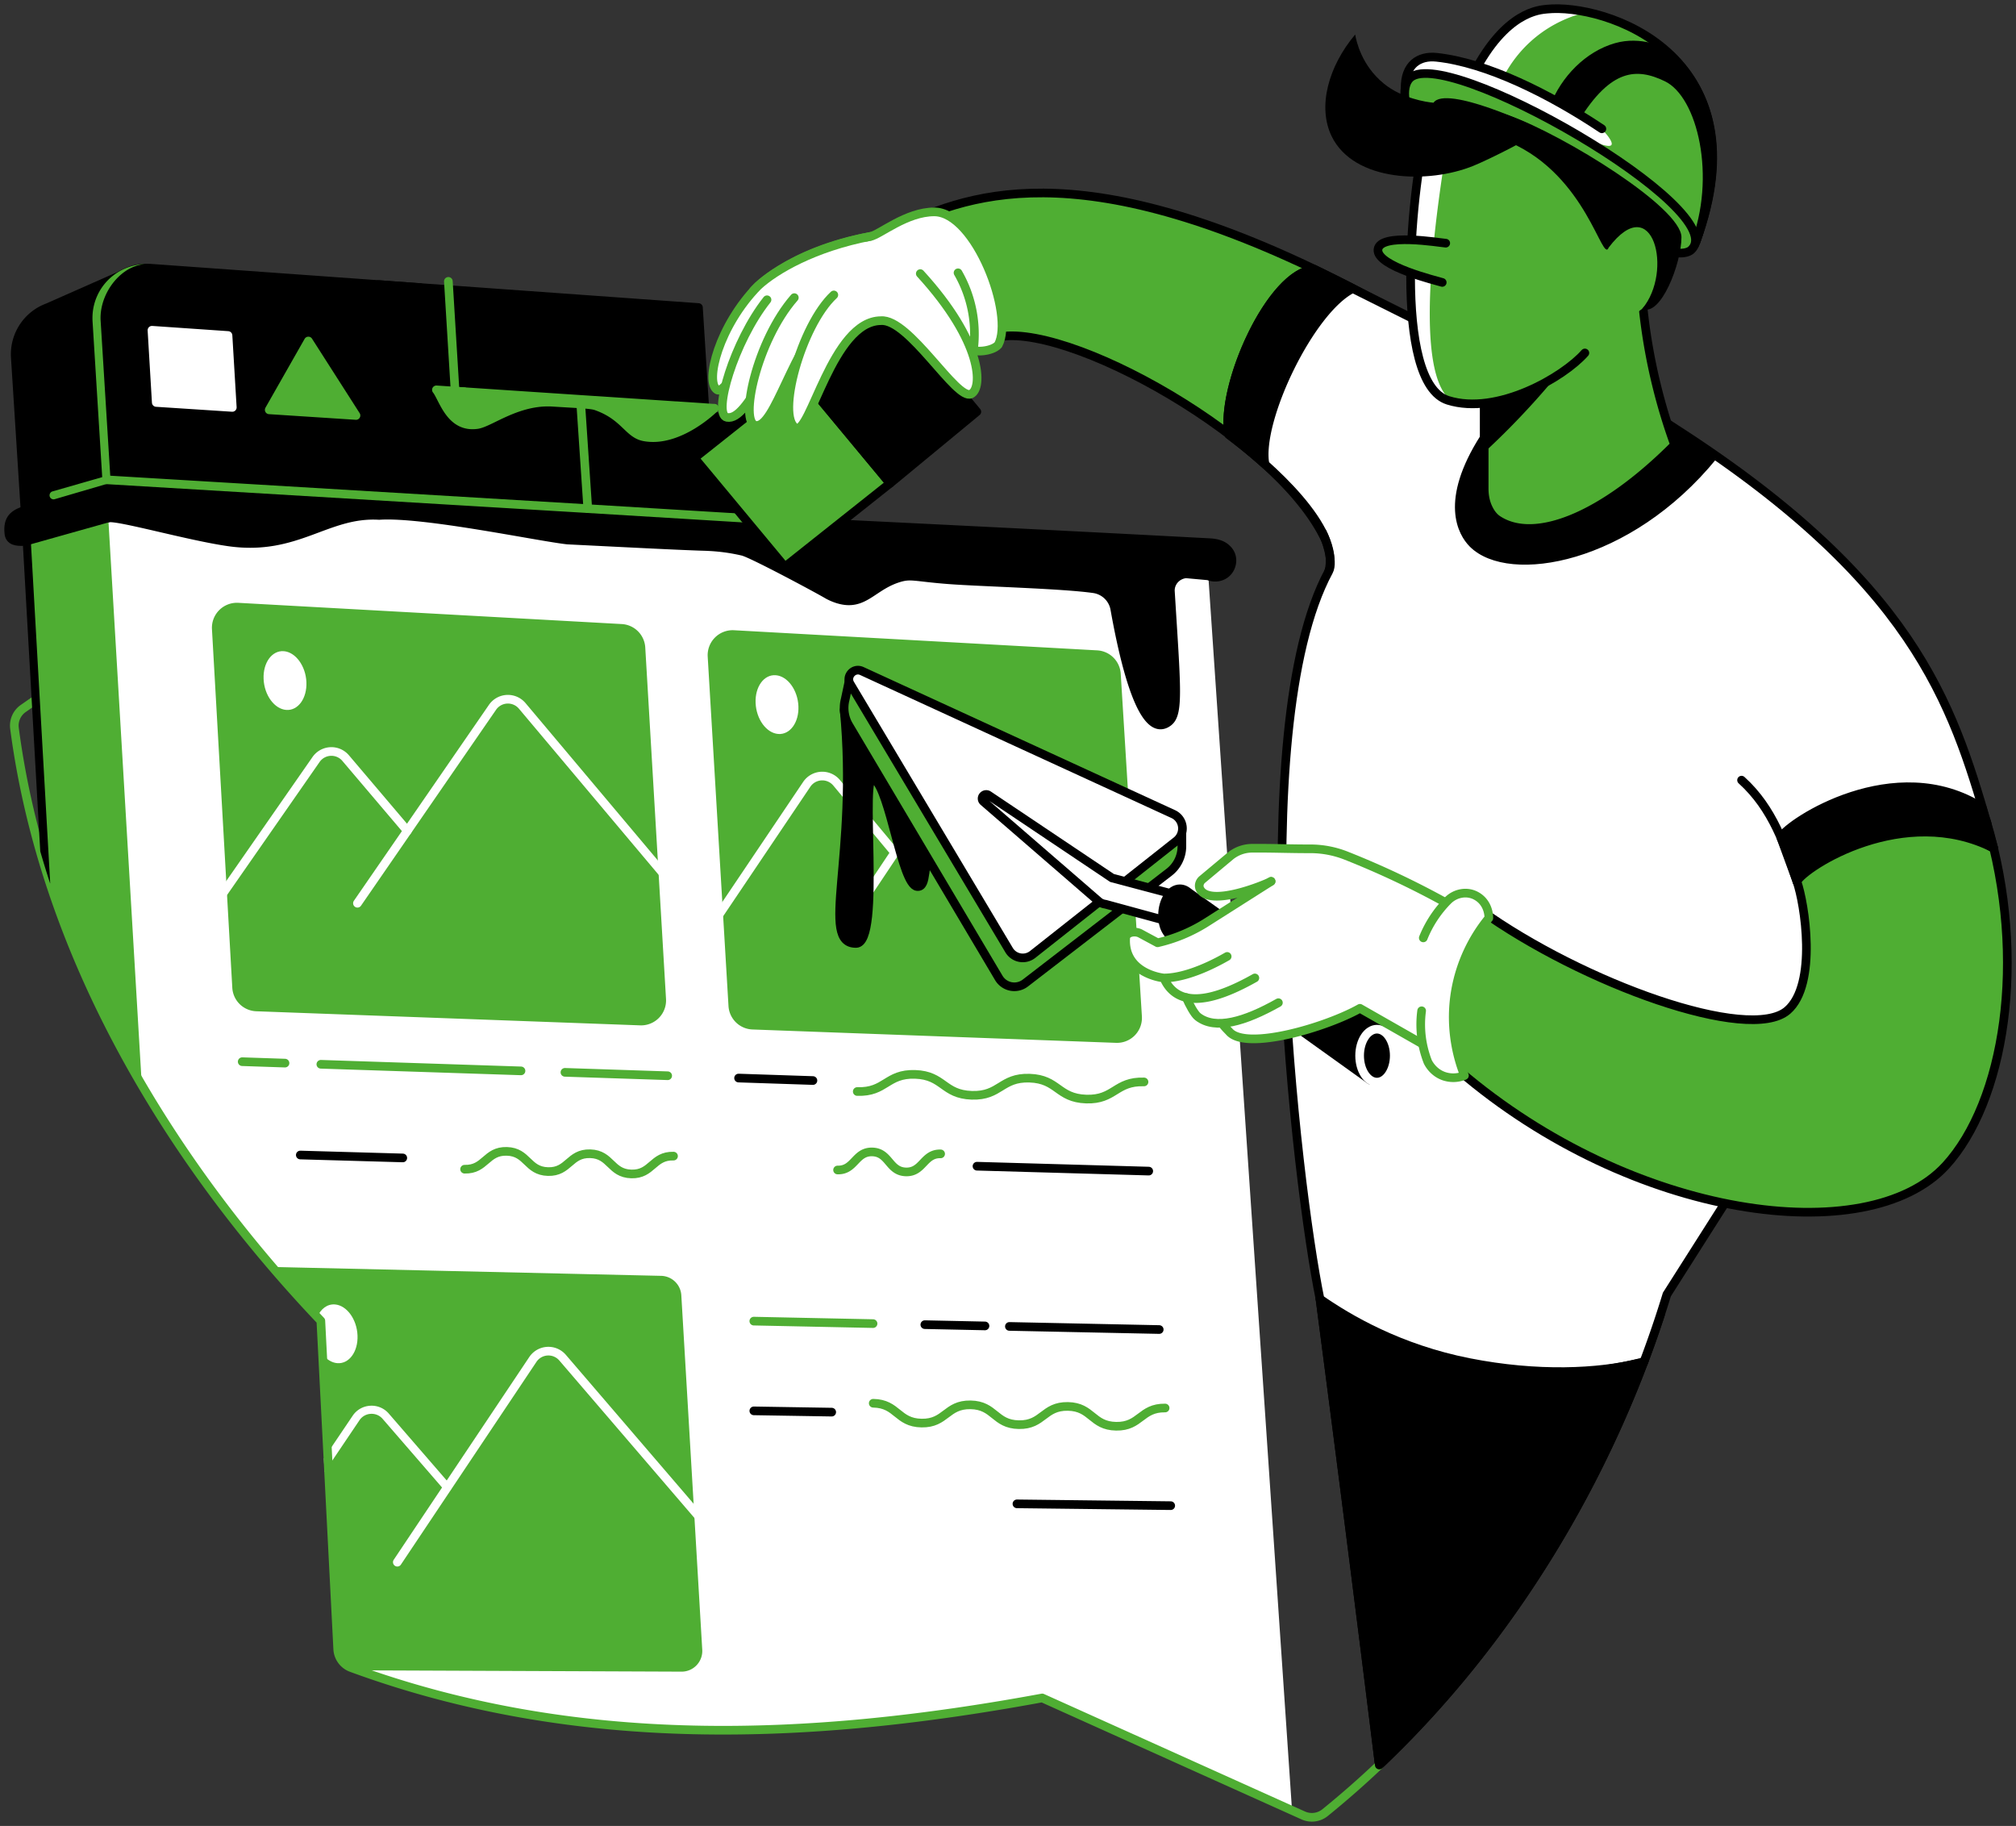 <svg width="233" height="211" fill="none" xmlns="http://www.w3.org/2000/svg"><rect width="100%" height="100%" fill="#333333" stroke="none"/><path d="M163.258 37.08c-33.251-18.94-48.345-15.815-57.797-11.554 2.767 5.893 7.403 7.48 10.169 13.37 8.918-1.405 34.685 13.39 38.261 25.3" fill="#4FAE33"/><path d="M163.258 37.08c-33.251-18.94-48.345-15.815-57.797-11.554 2.767 5.893 7.403 7.48 10.169 13.37 8.918-1.405 34.685 13.39 38.261 25.3" stroke="#000" stroke-miterlimit="10" stroke-linecap="round" stroke-linejoin="round"/><path d="M151.912 31.129c-5.081.312-10.92 13.615-9.893 19.09 4.816 3.619 12.987 10.854 11.548 15.793l16.022 3.648 8.789-25.316-26.466-13.215z" fill="#fff"/><path d="M178.378 44.344l-26.466-13.211c-5.081.311-10.92 13.615-9.893 19.09 4.816 3.619 12.987 10.853 11.548 15.793" stroke="#000" stroke-miterlimit="10" stroke-linecap="round" stroke-linejoin="round"/><path d="M151.911 31.129l4.441 2.215c-4.941 2.427-11.085 15.302-10.147 20.303a63.734 63.734 0 00-4.183-3.432c-1.03-5.47 4.812-18.774 9.889-19.086z" fill="#000" stroke="#000" stroke-miterlimit="10" stroke-linecap="round" stroke-linejoin="round"/><path d="M120.459 196.204c-26.938 4.968-53.875 6.039-79.852-3.499a2.418 2.418 0 01-1.57-2.137l-1.95-37.945c-14.062-14.792-25.717-32.573-31.75-51.967L2.909 59.202l9.4-4.198 116.35 144.892-8.2-3.692z" fill="#4FAE33"/><path d="M120.458 196.204c-26.937 4.968-53.875 6.039-79.852-3.498a2.42 2.42 0 01-1.57-2.138l-1.95-37.945c-7.83-8.239-14.915-17.403-20.698-27.256l-4.084-69.036 127.178 7.741 9.845 145.12-28.869-12.988z" fill="#fff"/><path d="M78.769 193.168l-37.29-.151c-.29-.102-.581-.201-.872-.308a2.42 2.42 0 01-1.57-2.138l-1.95-37.944a159.296 159.296 0 01-5.57-6.175c.154-.03.312-.041.478-.037l44.415 1.016a2.39 2.39 0 012.333 2.24l2.42 40.974a2.388 2.388 0 01-2.394 2.523z" fill="#4FAE33"/><path d="M4.898 35.812l.01-.004c.196-.099.398-.19.608-.268l8.377-3.7 1.346.444.84 3.488 55.253 3.967.788 12.522-59.813 2.754-9.4 4.199-1.14-17.935a5.757 5.757 0 013.13-5.467z" fill="#000" stroke="#000" stroke-miterlimit="10" stroke-linecap="round" stroke-linejoin="round"/><path d="M96.5 61.461l-84.197-5.126-1.14-19.258c-.206-3.473 2.704-6.337 6.184-6.087l63.377 4.546.788 12.523L95.705 49l.795 12.46z" fill="#000" stroke="#000" stroke-miterlimit="10" stroke-linecap="round" stroke-linejoin="round"/><path d="M18.06 46.508l8.788.572-.496-8.313-8.79-.605.497 8.346z" fill="#fff" stroke="#fff" stroke-miterlimit="10" stroke-linecap="round" stroke-linejoin="round"/><path d="M35.64 39.405l5.505 8.606-10.03-.652 4.526-7.954zM29.643 116.358l44.36 1.628a2.384 2.384 0 002.473-2.519l-2.399-40.618a2.381 2.381 0 00-2.251-2.237l-44.31-2.453a2.389 2.389 0 00-2.52 2.512l2.351 41.443a2.381 2.381 0 002.296 2.244z" fill="#4FAE33" stroke="#4FAE33" stroke-miterlimit="10" stroke-linecap="round" stroke-linejoin="round"/><path d="M32.94 122.849l-4.948-.166M60.215 123.746l-23.133-.762M77.168 124.308l-11.876-.393" stroke="#4FAE33" stroke-miterlimit="10" stroke-linecap="round" stroke-linejoin="round"/><path d="M46.552 133.806l-11.846-.338" stroke="#000" stroke-miterlimit="10" stroke-linecap="round" stroke-linejoin="round"/><path d="M76.862 101.192L60.354 81.567a2.163 2.163 0 00-3.432.165l-15.61 22.643" stroke="#fff" stroke-miterlimit="10" stroke-linecap="round" stroke-linejoin="round"/><path d="M47.081 96.007l-7.133-8.405a2.16 2.16 0 00-3.422.165l-11.103 15.958" stroke="#fff" stroke-miterlimit="10" stroke-linecap="round" stroke-linejoin="round"/><path d="M30.465 78.454c.077 1.877 1.25 3.48 2.62 3.582 1.364.1 2.405-1.338 2.328-3.208-.077-1.87-1.247-3.473-2.612-3.58-1.365-.106-2.414 1.328-2.336 3.206z" fill="#fff"/><path d="M100.903 152.95l-13.781-.286" stroke="#4FAE33" stroke-miterlimit="10" stroke-linecap="round" stroke-linejoin="round"/><path d="M113.84 153.218l-6.953-.147M133.978 153.636l-17.317-.36M135.306 173.987l-17.773-.209" stroke="#000" stroke-miterlimit="10" stroke-linecap="round" stroke-linejoin="round"/><path d="M86.994 118.463l42.01 1.544a2.385 2.385 0 002.472-2.527l-2.446-39.595a2.387 2.387 0 00-2.252-2.233l-41.966-2.325a2.388 2.388 0 00-2.52 2.52l2.403 40.375a2.384 2.384 0 002.299 2.241z" fill="#4FAE33" stroke="#4FAE33" stroke-miterlimit="10" stroke-linecap="round" stroke-linejoin="round"/><path d="M93.955 124.862l-8.594-.287" stroke="#000" stroke-miterlimit="10" stroke-linecap="round" stroke-linejoin="round"/><path d="M131.793 103.557l-12.648-15.316c-2.439-2.956-7.049-2.721-9.176.465l-12.011 17.99" stroke="#fff" stroke-miterlimit="10" stroke-linecap="round" stroke-linejoin="round"/><path d="M103.414 98.526l-6.721-8.07a2.16 2.16 0 00-3.451.175L82.838 106.08" stroke="#fff" stroke-miterlimit="10" stroke-linecap="round" stroke-linejoin="round"/><path d="M51.82 32.512l.776 12.68 29.958 1.987M77.843 133.596c-2.406-.07-2.472 2.13-4.878 2.061-2.41-.07-2.347-2.266-4.753-2.336-2.406-.07-2.472 2.13-4.879 2.061-2.41-.07-2.347-2.266-4.756-2.336-2.41-.07-2.473 2.13-4.882 2.061" stroke="#4FAE33" stroke-miterlimit="10" stroke-linecap="round" stroke-linejoin="round"/><path d="M96.126 163.18l-9.002-.147" stroke="#000" stroke-miterlimit="10" stroke-linecap="round" stroke-linejoin="round"/><path d="M134.659 162.704c-2.811-.044-2.848 2.156-5.659 2.108-2.81-.044-2.773-2.244-5.584-2.292-2.811-.044-2.848 2.156-5.658 2.109-2.811-.044-2.774-2.244-5.589-2.292-2.81-.044-2.847 2.156-5.658 2.108-2.811-.044-2.778-2.244-5.588-2.291M132.22 125.023c-3.308-.11-3.381 2.09-6.685 1.98-3.307-.11-3.234-2.306-6.541-2.416-3.307-.11-3.381 2.09-6.688 1.98-3.308-.11-3.234-2.307-6.542-2.417-3.307-.11-3.381 2.09-6.688 1.98" stroke="#4FAE33" stroke-miterlimit="10" stroke-linecap="round" stroke-linejoin="round"/><path d="M139.652 66.544l-2.571-.235c-1.071.092-1.877 1.001-1.81 2.046.665 10.77 1.011 13.99-.155 15.008-.14.125-.515.418-1.012.411-2.431-.047-4.208-7.495-5.261-13.395a2.885 2.885 0 00-2.428-2.347c-3.642-.524-13.027-.755-16.735-1.037-4.003-.308-4.371-.642-5.776-.22-2.818.847-3.863 2.948-6.287 2.621-1.02-.135-1.92-.652-2.046-.73-1.196-.7-8.679-4.711-9.724-4.953-2.148-.503-3.833-.55-4.686-.576-3.036-.099-8.451-.381-15.559-.733-3.362-.363-16.665-3.194-21.783-2.842-6.066-.352-9.47 4.162-17.324 3.065-4.643-.649-12.73-2.984-13.98-2.775l-.21-3.517c42.503 2.259 84.947 4.11 127.447 6.37 1.092.058 1.769.333 2.266.975.596.77.419 1.885-.247 2.508-.548.517-1.379.656-2.119.356z" fill="#000" stroke="#000" stroke-miterlimit="10" stroke-linecap="round" stroke-linejoin="round"/><path d="M67.09 46.222l.842 12.555 27.676 1.683" stroke="#4FAE33" stroke-miterlimit="10" stroke-linecap="round" stroke-linejoin="round"/><path d="M12.513 59.855l-9.606 2.703c-1.026.088-1.788-.055-1.88-.91-.183-1.701.563-2.28 1.954-2.706 2.778-1.434 6.549-2.06 9.326-3.494l.206 4.407z" fill="#000" stroke="#000" stroke-miterlimit="10" stroke-linecap="round" stroke-linejoin="round"/><path d="M87.33 81.233c.077 1.877 1.25 3.48 2.619 3.582 1.365.1 2.406-1.338 2.329-3.208-.078-1.87-1.248-3.473-2.612-3.58-1.369-.11-2.414 1.328-2.337 3.206zM38.708 150.735c1.365.106 2.535 1.709 2.612 3.579.077 1.874-.964 3.307-2.329 3.208-.643-.047-1.243-.432-1.707-1.015l-.198-3.88-.416-.44c.397-.935 1.148-1.518 2.038-1.452z" fill="#fff"/><path d="M67.93 58.777l-55.626-3.333" stroke="#4FAE33" stroke-miterlimit="10" stroke-linecap="round" stroke-linejoin="round"/><path d="M37.431 168.53l3.33-4.935a2.609 2.609 0 012.023-1.152 2.613 2.613 0 012.149.902l7.122 8.225a.468.468 0 11-.71.613l-7.123-8.225c-.345-.4-.85-.613-1.38-.58a1.673 1.673 0 00-1.298.741l-4.032 5.981-.08-1.57z" fill="#fff"/><path d="M81.54 176.135l-16.518-19.247a2.161 2.161 0 00-3.437.205L45.92 180.52" stroke="#fff" stroke-miterlimit="10" stroke-linecap="round" stroke-linejoin="round"/><path d="M159.41 203.96a7458.462 7458.462 0 00-3.543-28.246 7461.84 7461.84 0 00-3.311-25.609l9.822-2.831 29.535 4.624c-6.32 19.375-17.552 37.9-32.503 52.062z" fill="#000" stroke="#000" stroke-miterlimit="10" stroke-linecap="round" stroke-linejoin="round"/><path d="M112.157 40.252c.331.55 2.524.378 3.215-.407 1.877-3.454-2.619-15.353-7.391-15.36-3.219-.007-6.298 2.633-7.35 2.827-9.665 1.779-13.553 6.285-13.553 6.285l25.079 6.655z" fill="#fff" stroke="#4FAE33" stroke-miterlimit="10" stroke-linecap="round" stroke-linejoin="round"/><path d="M90.713 65.499l12.148-9.647-10.448-12.578-12.152 9.648 10.452 12.577z" fill="#4FAE33" stroke="#000" stroke-miterlimit="10" stroke-linecap="round" stroke-linejoin="round"/><path d="M112.897 47.577l-10.027 8.277-10.451-12.579 10.027-8.277 10.451 12.58z" fill="#000" stroke="#000" stroke-miterlimit="10" stroke-linecap="round" stroke-linejoin="round"/><path d="M87.964 40.022c-2.94 2.724-4.411 5.441-5.08 5.027-1.454-.906.213-7.433 4.741-12.028 1.98-1.822 6.431-4.444 13.005-5.709" fill="#fff"/><path d="M87.964 40.022c-2.94 2.724-4.411 5.441-5.08 5.027-1.454-.906.213-7.433 4.741-12.028 1.98-1.822 6.431-4.444 13.005-5.709" stroke="#4FAE33" stroke-miterlimit="10" stroke-linecap="round" stroke-linejoin="round"/><path d="M88.649 34.639c-3.823 4.807-6.317 13.285-4.632 13.589 2.594.47 4.97-8.188 10.411-11.4" fill="#fff"/><path d="M88.649 34.639c-3.823 4.807-6.317 13.285-4.632 13.589 2.594.47 4.97-8.188 10.411-11.4" stroke="#4FAE33" stroke-miterlimit="10" stroke-linecap="round" stroke-linejoin="round"/><path d="M91.804 34.393c-4.37 4.994-6.394 14.466-4.459 14.763 2.208.34 4.217-9.039 8.819-13.516l3.38-1.61" fill="#fff"/><path d="M91.804 34.393c-4.37 4.994-6.394 14.466-4.459 14.763 2.208.34 4.217-9.039 8.819-13.516l3.38-1.61" stroke="#4FAE33" stroke-miterlimit="10" stroke-linecap="round" stroke-linejoin="round"/><path d="M96.37 34.081c-3.822 3.56-6.629 14.055-4.422 15.364 1.663.987 4.216-12.353 9.856-12.39 3.278-.275 8.753 9.285 10.426 8.47 1.362-.66 1.387-5.976-5.868-13.908" fill="#fff"/><path d="M96.37 34.081c-3.822 3.56-6.629 14.055-4.422 15.364 1.663.987 4.216-12.353 9.856-12.39 3.278-.275 8.753 9.285 10.426 8.47 1.362-.66 1.387-5.976-5.868-13.908" stroke="#4FAE33" stroke-miterlimit="10" stroke-linecap="round" stroke-linejoin="round"/><path d="M209.73 122.684l-17.081 26.9a124.423 124.423 0 01-2.443 7.198c-4.713 1.232-11.957 2.332-20.433.66a45.578 45.578 0 01-17.218-7.338c-2.899-14.113-9.675-72.706 3.117-87.168l25.417-9.52 5.431 6.861 31.834 63.65c-4.047-.719-8.252-1.504-8.624-1.243z" fill="#fff"/><path d="M200.081 137.894l-7.432 11.693a128.003 128.003 0 01-2.351 6.971c-.121.326-.202.55-.327.873" stroke="#000" stroke-miterlimit="10" stroke-linecap="round" stroke-linejoin="round"/><path d="M207.674 101.845c.905 2.53 2.387 11.913-1.086 14.916-4.411 3.818-23.681-3.113-35.564-11.646-1.071 1.133-2.848 3.755-3.793 7.895-1.038 4.547.861 9.255 1.394 10.711 20.069 17.179 47.231 20.809 56.255 10.975 6.699-7.308 9.54-23.703 4.687-39.862l-9.687-2.094-10.588 5.823-1.618 3.282z" fill="#4FAE33" stroke="#000" stroke-miterlimit="10" stroke-linecap="round" stroke-linejoin="round"/><path d="M110.726 31.525a14.22 14.22 0 011.773 8.955" stroke="#4FAE33" stroke-miterlimit="10" stroke-linecap="round" stroke-linejoin="round"/><path d="M225.041 94.826L212.29 97.16l-6.427 5.654c-2.895-6.025-8.903-12.644-9.654-13.42l-27.183-18.519 22.577-20.27 1.093-1.676c20.08 14.184 29.671 21.121 36.992 46.32l-4.647-.422z" fill="#fff"/><path d="M192.696 48.932c28.549 18.107 32.93 32.43 36.992 46.32" stroke="#000" stroke-miterlimit="10" stroke-linecap="round" stroke-linejoin="round"/><path d="M201.28 90.151c3.613 3.264 5.037 7.609 6.394 11.697.939-1.701 1.49-3.846 6.148-6.266 7.674-3.986 15.374 1.958 16.607 2.438" fill="#fff"/><path d="M201.28 90.151c3.613 3.264 5.037 7.609 6.394 11.697.939-1.701 1.49-3.846 6.148-6.266 7.674-3.986 15.374 1.958 16.607 2.438" stroke="#000" stroke-miterlimit="10" stroke-linecap="round" stroke-linejoin="round"/><path d="M207.674 101.845c.939-1.702 12.358-9.098 22.755-3.828l-1.336-4.694c-10.08-6.384-22.342 1.735-23.28 3.432l1.861 5.09z" fill="#000" stroke="#000" stroke-miterlimit="10" stroke-linecap="round" stroke-linejoin="round"/><path d="M152.842 61.535c.279.532 1.361 3.307.728 4.48-9.885 18.287-3.738 70.83-1.012 84.093 3.326 2.317 9.179 5.75 17.218 7.337 7.965 1.573 14.929 1.207 19.638.074" stroke="#000" stroke-miterlimit="10" stroke-linecap="round" stroke-linejoin="round"/><path d="M98.36 82.304l-.794-.264c1.611 16.933-2.895 26.981 1.365 26.981 3.031 0 .35-20.194 2.067-19.039 1.877 1.262 3.208 12.244 4.993 12.46 1.302.162.559-3.102 1.692-3.337-.872-2.365-8.45-14.432-9.322-16.801z" fill="#000" stroke="#000" stroke-miterlimit="10" stroke-linecap="round" stroke-linejoin="round"/><path d="M97.683 80.816l.578-2.71 38.335 17.913v1.775a3.79 3.79 0 01-1.442 2.973l-16.629 12.812a2.086 2.086 0 01-3.083-.564l-17.35-29.222a3.956 3.956 0 01-.409-2.977z" fill="#4FAE33" stroke="#000" stroke-miterlimit="10" stroke-linecap="round" stroke-linejoin="round"/><path d="M99.605 77.54l35.987 16.53a1.83 1.83 0 01.372 3.103l-16.615 13.12a1.841 1.841 0 01-2.722-.499L98.258 79.033c-.53-.887.408-1.925 1.347-1.492z" fill="#fff" stroke="#000" stroke-miterlimit="10" stroke-linecap="round" stroke-linejoin="round"/><path d="M113.599 92.003a.474.474 0 01.662-.107l14.263 9.56 6.707 1.775.026.003c.872.147 1.46.972 1.313 1.841a1.603 1.603 0 01-1.847 1.309l-6.964-1.899s-.467-.033-.817-.367l-13.281-11.496a.461.461 0 01-.062-.62z" fill="#fff" stroke="#000" stroke-miterlimit="10" stroke-linecap="round" stroke-linejoin="round"/><path d="M136.371 102.706c.243 0 .474.07.688.191l.011.007c.103.059.198.129.294.209l22.427 15.988-1.42 5.713-22.409-16.054c-1.066-.759-1.6-1.518-1.6-2.996.007-1.686.905-3.058 2.009-3.058z" fill="#000" stroke="#000" stroke-miterlimit="10" stroke-linecap="round" stroke-linejoin="round"/><path d="M159.141 125.045c-1.106 0-2.002-1.37-2.002-3.058 0-1.689.896-3.059 2.002-3.059 1.105 0 2.001 1.37 2.001 3.059 0 1.688-.896 3.058-2.001 3.058z" fill="#000" stroke="#fff" stroke-miterlimit="10" stroke-linecap="round" stroke-linejoin="round"/><path d="M151.86 106.697a4559.678 4559.678 0 01-4.952-4.852c-.71.389-7.634 3.271-8.679 1.071-.173-.367-.04-.81.269-1.071l3.657-2.885a4.02 4.02 0 012.538-.94c2.314-.021 4.459.074 6.747.067a11.259 11.259 0 014.179.803 100.077 100.077 0 0111.608 5.486l-.379 8.221-2.539 7.986-7.13-4.066c-3.892 2.196-13.086 4.909-15.076 2.728-.338-.371-.854-.8-1.203-1.614.254-.685.504-1.375.758-2.061" fill="#fff"/><path d="M150.904 101.845h-3.996l-7.637 4.851c-.659.407-1.439.833-2.344 1.222a18.266 18.266 0 01-3.138 1.026c-.662-.355-1.328-.711-1.99-1.07-.614-.33-1.656-.162-1.696.535-.235 4.092 4.279 4.602 4.418 4.602 2.819 0 6.225-1.867 7.311-2.49" fill="#fff"/><path d="M145.031 113.007c-3.893 2.197-7.288 3.19-9.312 1.621-.397-.308-.853-.8-1.203-1.614.254-.685.504-1.375.758-2.06" fill="#fff"/><path d="M147.753 115.867c-3.893 2.197-7.288 3.19-9.312 1.617-.397-.308-.989-1.4-1.339-2.211.254-.685.644-.777.898-1.463l-2.138-2.174 13.66-9.791 4.603.312s3.999 6.017 3.66 6.168c-.338.15-10.032 7.542-10.032 7.542z" fill="#fff"/><path d="M146.908 101.845c-.71.388-7.181 3.062-8.23.862-.173-.367-.04-.811.269-1.071l3.204-2.677a4.022 4.022 0 012.539-.939c2.314-.022 4.459.074 6.747.066a11.259 11.259 0 014.179.803 99.785 99.785 0 0111.607 5.486l-.379 8.221-2.538 7.986-7.13-4.066c-3.892 2.196-13.086 4.91-15.076 2.728-.214-.235-.501-.495-.773-.862" stroke="#4FAE33" stroke-miterlimit="10" stroke-linecap="round" stroke-linejoin="round"/><path d="M146.906 101.845l-7.637 4.851a18.19 18.19 0 01-5.482 2.248c-.662-.356-1.328-.711-1.99-1.071-.614-.33-1.655-.161-1.696.536-.235 4.092 4.279 4.602 4.418 4.602 2.819 0 6.225-1.867 7.311-2.49M145.031 113.007c-3.893 2.196-7.288 3.19-9.312 1.62-.397-.308-.853-.799-1.203-1.613" stroke="#4FAE33" stroke-miterlimit="10" stroke-linecap="round" stroke-linejoin="round"/><path d="M147.752 115.867c-3.893 2.196-7.288 3.19-9.312 1.617-.397-.308-.989-1.401-1.339-2.211" stroke="#4FAE33" stroke-miterlimit="10" stroke-linecap="round" stroke-linejoin="round"/><path d="M164.497 108.379a13.053 13.053 0 012.833-4.312c.846-.858 2.17-1.129 3.237-.568.155.08.302.176.442.286 1.067.85 1.067 2.148 1.063 2.306a18.198 18.198 0 00-3.83 8.273c-.842 4.667.401 8.382 1.012 9.915a3.357 3.357 0 01-2.388.073c-1.225-.436-1.744-1.445-1.847-1.65a12.02 12.02 0 01-.747-3.029 11.89 11.89 0 01.034-2.871" fill="#fff"/><path d="M164.497 108.379a13.053 13.053 0 012.833-4.312c.846-.858 2.17-1.129 3.237-.568.155.08.302.176.442.286 1.067.85 1.067 2.148 1.063 2.306a18.198 18.198 0 00-3.83 8.273c-.842 4.667.401 8.382 1.012 9.915a3.357 3.357 0 01-2.388.073c-1.225-.436-1.744-1.445-1.847-1.65a12.02 12.02 0 01-.747-3.029 11.89 11.89 0 01.034-2.871M108.713 133.336c-1.972-.055-2.035 2.141-4.01 2.086-1.976-.055-1.913-2.255-3.885-2.31-1.972-.055-2.038 2.142-4.014 2.087" stroke="#4FAE33" stroke-miterlimit="10" stroke-linecap="round" stroke-linejoin="round"/><path d="M132.767 135.328l-19.852-.566" stroke="#000" stroke-miterlimit="10" stroke-linecap="round" stroke-linejoin="round"/><path d="M82.553 47.18s-4.083 4.062-8.115 3.296c-1.84-.349-2.248-2.417-5.556-3.568-.563-.198-2.038-.238-4.977-.425-4.084-.26-7.266 2.365-8.756 2.577-3.105.44-3.904-2.962-4.706-4.011" fill="#4FAE33"/><path d="M82.553 47.18s-4.083 4.062-8.115 3.296c-1.84-.349-2.248-2.417-5.556-3.568-.563-.198-2.038-.238-4.977-.425-4.084-.26-7.266 2.365-8.756 2.577-3.105.44-3.904-2.962-4.706-4.011M50.438 45.049l3.205.213M159.414 203.963a107.212 107.212 0 01-6.276 5.504 2.426 2.426 0 01-2.52.316l-30.164-13.575c-26.937 4.969-53.875 6.039-79.852-3.498a2.42 2.42 0 01-1.57-2.138l-1.95-37.945c-17.968-18.906-32.015-42.686-35.41-68.478a2.408 2.408 0 011.022-2.285l1.424-.99" stroke="#4FAE33" stroke-miterlimit="10" stroke-linecap="round" stroke-linejoin="round"/><path d="M4.653 98.376l-2.218-39.14a.47.47 0 01.938-.055l2.428 42.858c0 .015-.007.029-.007.048a108.491 108.491 0 01-1.14-3.711z" fill="#000"/><path d="M6.023 56.797l5.79-1.66-1.118-18.03a6.931 6.931 0 01-.003-.62c0-.026 0-.048.003-.074a6.216 6.216 0 011.851-4.107 6.251 6.251 0 014.245-1.789c-1.107.077-2.2.594-3.13 1.507-1.358 1.335-2.134 3.26-2.031 5.027l1.14 18.368a.467.467 0 01-.294.462L6.37 57.67a.501.501 0 01-.177.032.464.464 0 01-.434-.293.479.479 0 01.265-.613z" fill="#4FAE33"/><path d="M43.744 32.886l4.852.349" stroke="#000" stroke-miterlimit="10" stroke-linecap="round" stroke-linejoin="round"/><path d="M192.697 48.932l5.301 3.762c-9.837 12.046-23.586 14.312-27.772 10.117-1.211-1.214-3.378-4.855 1.306-12.203 6.092-2.05 12.181-4.103 18.273-6.153l2.892 4.477z" fill="#000" stroke="#000" stroke-miterlimit="10" stroke-linecap="round" stroke-linejoin="round"/><path d="M189.805 34.58a66.32 66.32 0 001.737 10.282 66.086 66.086 0 002.001 6.542c-8.314 8.35-16.195 11.466-20.444 8.66-.666-.44-1.247-1.316-1.564-2.804V40.246l11.254-7.297 7.016 1.631z" fill="#4FAE33"/><path d="M189.805 34.58a66.32 66.32 0 001.737 10.282 66.086 66.086 0 002.001 6.542c-8.314 8.35-16.195 11.466-20.444 8.66-.445-.292-.85-.78-1.166-1.514-.28-.652-.398-1.367-.398-2.079V40.246l11.254-7.297 7.016 1.631z" stroke="#000" stroke-miterlimit="10" stroke-linecap="round" stroke-linejoin="round"/><path d="M173.618 38.896c2.759.682 5.522 1.364 8.281 2.05a91.734 91.734 0 01-4.797 5.727 90.127 90.127 0 01-5.57 5.614V40.25l2.086-1.353z" fill="#000"/><path d="M183.42 40.517c-2.468 2.805-10.374 7.52-16.054 5.746-6.442-2.013-4.408-24.854-2.097-33.115l5.68.363 9.492 4.015 12.177 9.801.382 4.98-3.193 3.366-6.387 4.844zM170.322 8.483c3.704-7.176 7.615-7.337 8.465-7.429 6.526-.686 25.079 5.09 17.225 26.878" fill="#4FAE33"/><path d="M178.788 1.054c1.206-.128 2.829-.033 4.617.345-1.372.322-3.981 1.14-6.431 3.333a14.455 14.455 0 00-3.142 4.026l-.607.818-2.84-1.045-.063-.048c3.705-7.176 7.616-7.337 8.466-7.43z" fill="#fff"/><path d="M170.322 8.483c3.704-7.176 7.615-7.337 8.465-7.429 6.526-.686 25.079 5.09 17.225 26.878" stroke="#000" stroke-miterlimit="10" stroke-linecap="round" stroke-linejoin="round"/><path d="M179.126 14.68l.493-2.285c1.233-3.234 3.962-6.013 7.17-6.926 2.793-.796 5.361.392 6.306.931 4.323 4.136 6.817 10.964 2.914 21.535l-2.34-.77-14.543-12.485z" fill="#000" stroke="#000" stroke-miterlimit="10" stroke-linecap="round" stroke-linejoin="round"/><path d="M167.317 16.239c-1.395 8.496-4.143 27.208.581 30.17a8.734 8.734 0 01-.533-.146c-6.442-2.013-4.408-24.854-2.097-33.115l2.049 3.09z" fill="#fff"/><path d="M165.268 13.148c-2.314 8.26-4.349 31.102 2.097 33.115 5.68 1.775 13.336-2.673 15.808-5.478" stroke="#000" stroke-miterlimit="10" stroke-linecap="round" stroke-linejoin="round"/><path d="M167.092 28.1c-.637-.04-7.641-1.239-7.833.738-.187 1.943 6.895 3.623 7.428 3.798" fill="#4FAE33"/><path d="M167.092 28.1c-.637-.04-7.641-1.239-7.833.738-.187 1.943 6.895 3.623 7.428 3.798" stroke="#000" stroke-miterlimit="10" stroke-linecap="round" stroke-linejoin="round"/><path d="M181.993 13.778c3.874-6.384 7.203-6.509 10.658-4.83 4.117 2.003 6.239 11.61 3.245 19.296" fill="#4FAE33"/><path d="M181.993 13.778c3.874-6.384 7.203-6.509 10.658-4.83 4.117 2.003 6.239 11.61 3.245 19.296" stroke="#000" stroke-miterlimit="10" stroke-linecap="round" stroke-linejoin="round"/><path d="M185.137 14.885c-6.103-4.074-13.34-7.649-19.108-8.265-2.009-.216-3.675.836-3.631 3.594l30.605 16.233" fill="#4FAE33"/><path d="M181.455 15.043c-10.584-5.727-15.529-6.952-17.633-6.475-1.398.315-1.428 1.83-1.428 1.646.004-2.757 1.623-3.806 3.631-3.593 5.545.59 12.439 3.916 18.38 7.784a5.48 5.48 0 011.582 1.537c.265.4.35.67.251.81-.265.37-1.862-.198-4.783-1.709z" fill="#fff"/><path d="M185.137 14.885c-6.103-4.074-13.34-7.649-19.108-8.265-2.009-.216-3.675.836-3.631 3.594l30.605 16.233" stroke="#000" stroke-miterlimit="10" stroke-linecap="round" stroke-linejoin="round"/><path d="M192.224 28.456c1.103 1.056 2.696.884 3.193.459 5.213-4.514-29.005-24.22-32.577-19.772-.589.733-.548 1.837-.383 2.658" fill="#4FAE33"/><path d="M192.224 28.456c1.103 1.056 2.696.884 3.193.459 5.213-4.514-29.005-24.22-32.577-19.772-.589.733-.548 1.837-.383 2.658" stroke="#000" stroke-miterlimit="10" stroke-linecap="round" stroke-linejoin="round"/><path d="M185.924 28.607c-.739 1.914-2.505-8.258-11.397-12.149-1.302-1.122-3.852-4.458-.044-3.09 6.261 2.243 19.851 10.626 19.851 14.043.008 3.003-2.413 9.285-4.528 8.265 3.62-4.294 1.251-13.838-3.882-7.07z" fill="#000"/><path d="M178.093 15.047c-.883.806-5.849 3.315-7.788 4.107-5.224 2.137-13.855 1.877-16.408-3.425-1.641-3.403-.372-8.056 2.726-11.738.136.767.736 3.572 3.322 5.677 2.082 1.694 4.871 2.13 5.735 2.203 1.413-2.093 11.924 2.743 12.413 3.176z" fill="#000"/><path d="M190.051 157.214l-.243.635c-6.571 17.19-16.986 33.405-30.396 46.107a7259.511 7259.511 0 00-6.853-53.855" stroke="#000" stroke-miterlimit="10" stroke-linecap="round" stroke-linejoin="round"/></svg>
